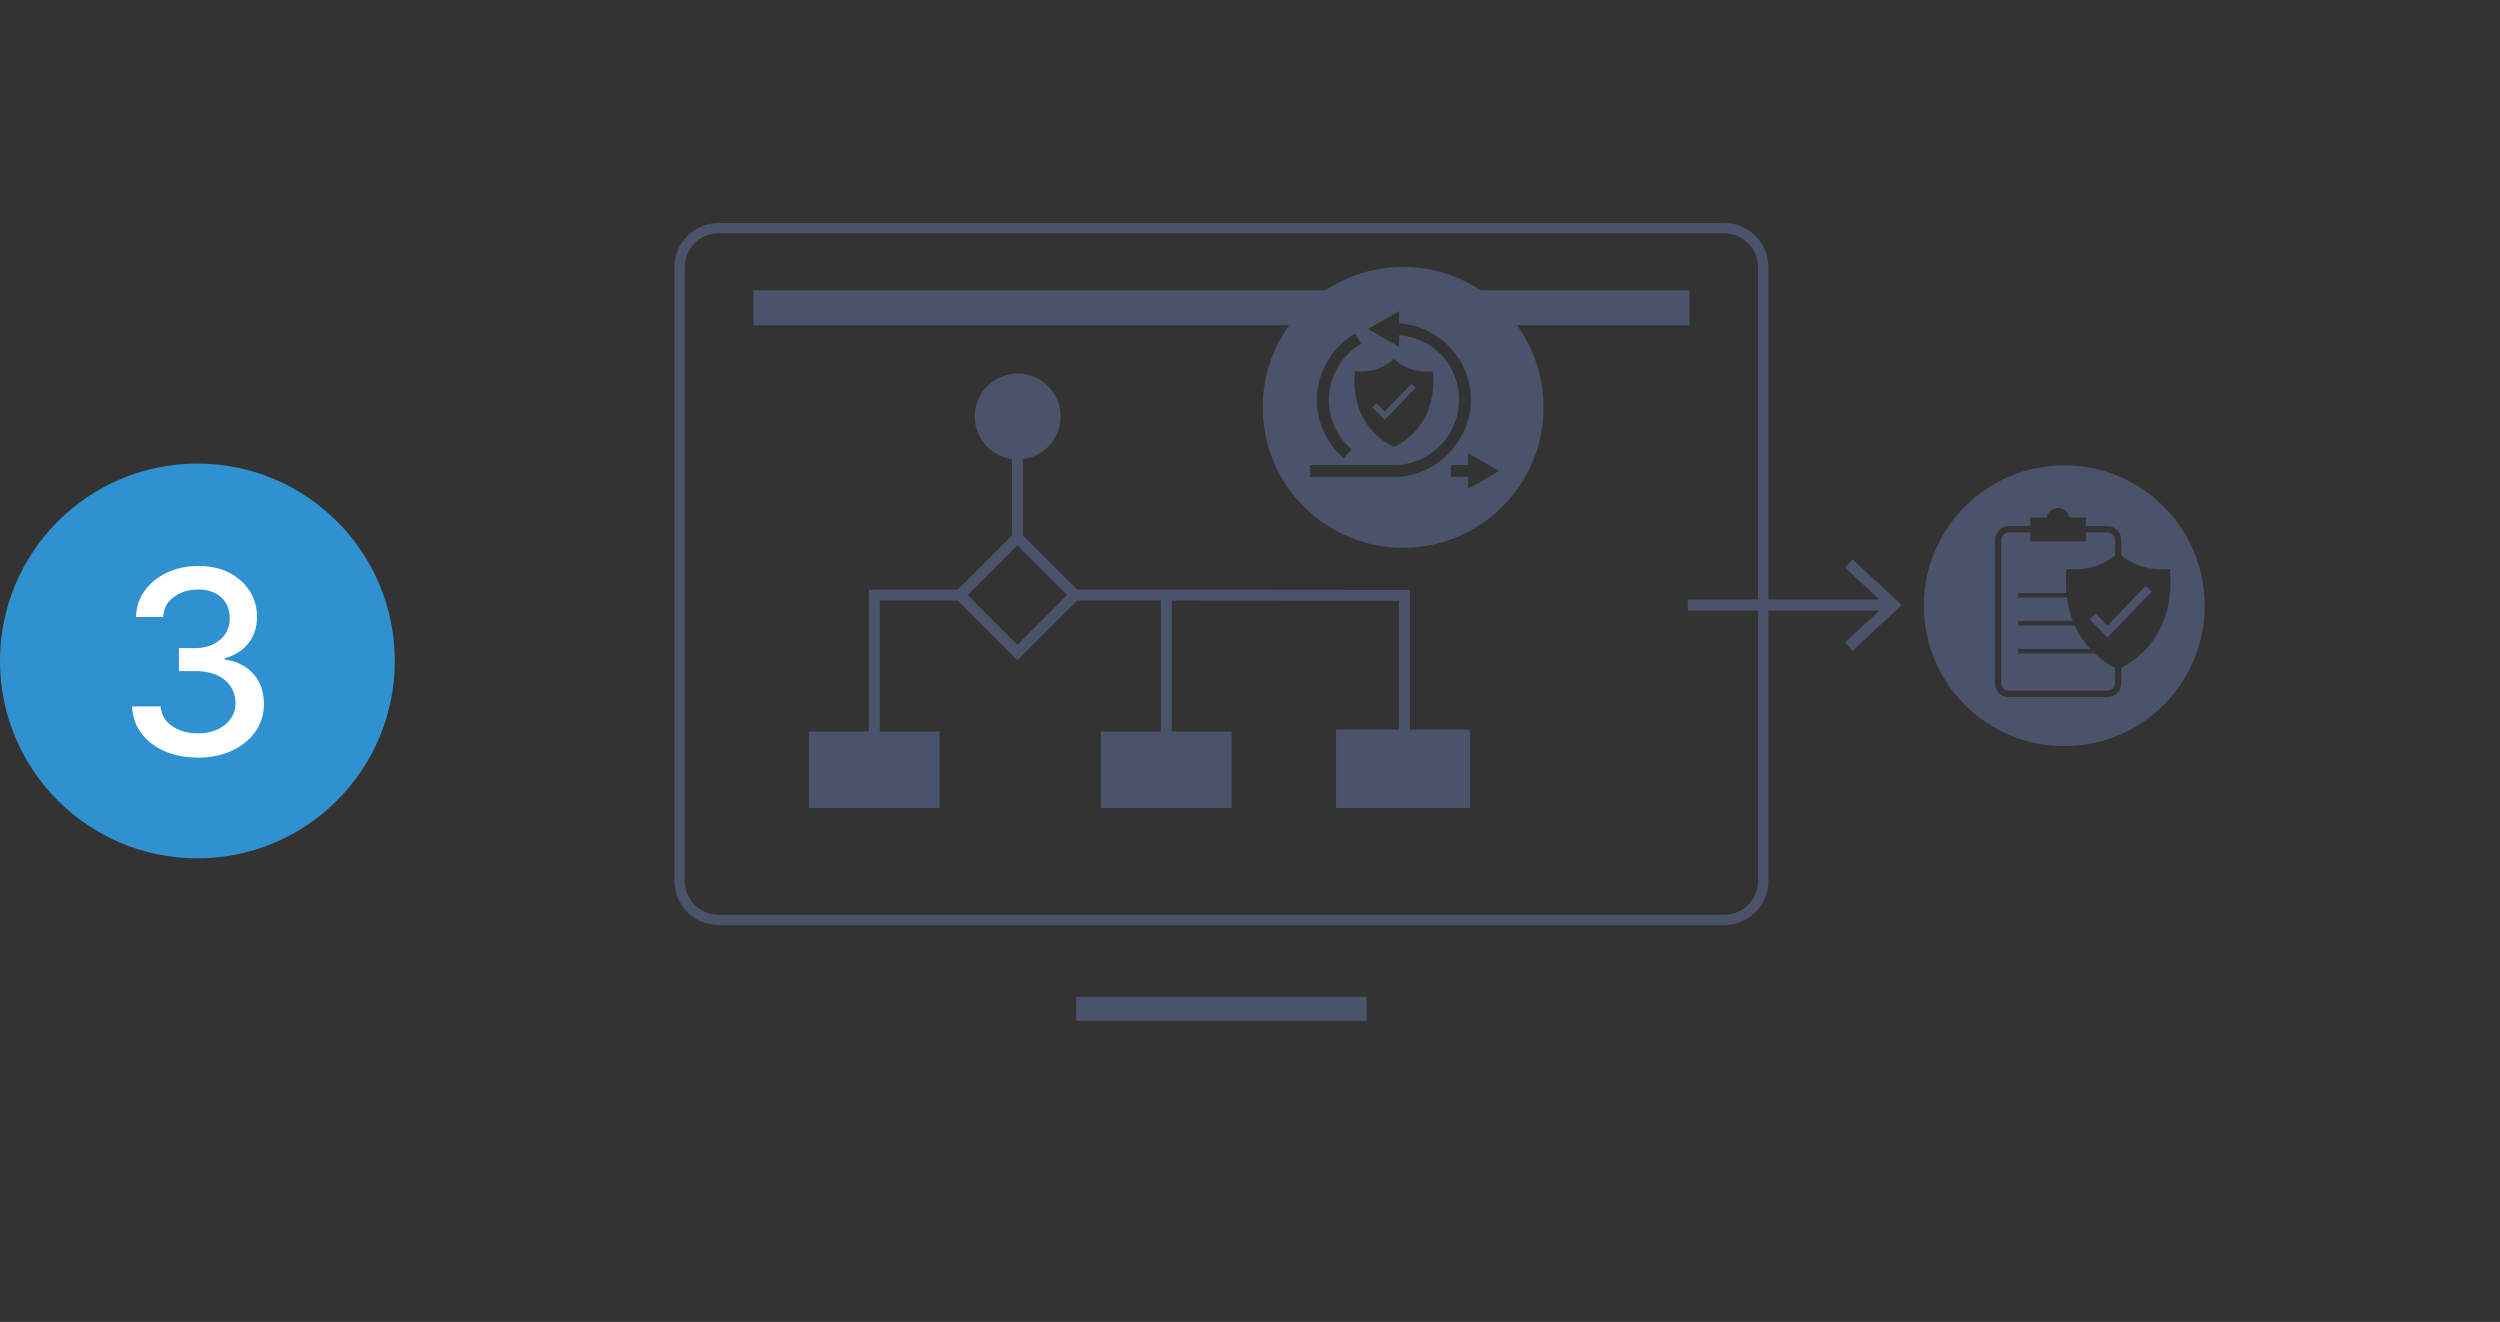 <?xml version="1.0" encoding="UTF-8"?><svg id="Layer_1" xmlns="http://www.w3.org/2000/svg" viewBox="0 0 730 386"><rect x="0" y="0" width="730" height="386" fill="#333333" stroke="none"/><defs><style>.cls-1{fill:#fff;}.cls-2{fill:#3091d0;}.cls-3{fill:#4b536b;}.cls-4{stroke-width:3.19px;}.cls-4,.cls-5,.cls-6{fill:none;stroke:#4b536b;stroke-miterlimit:10;}.cls-5{stroke-width:3.26px;}.cls-6{stroke-width:7px;}</style></defs><g><circle class="cls-2" cx="57.64" cy="193" r="57.64"/><path class="cls-1" d="M57.8,221.21c-3.67,0-6.93-.63-9.79-1.89-2.86-1.26-5.11-3.01-6.77-5.25-1.66-2.24-2.55-4.84-2.67-7.81h8.35c.16,2.41,1.27,4.33,3.33,5.75,2.06,1.42,4.56,2.13,7.5,2.13,3.21,0,5.85-.82,7.91-2.46,2.07-1.64,3.1-3.78,3.1-6.42s-1.04-4.99-3.13-6.72c-2.08-1.73-5.01-2.59-8.79-2.59h-4.6v-6.7h4.6c3.01,0,5.48-.8,7.39-2.39,1.92-1.6,2.86-3.71,2.85-6.33,.02-2.52-.81-4.55-2.49-6.09s-3.91-2.31-6.69-2.31-5.03,.71-7.06,2.14c-2.03,1.43-3.09,3.39-3.18,5.89h-7.95c.09-2.96,.96-5.56,2.62-7.79s3.85-3.98,6.58-5.23c2.73-1.25,5.76-1.88,9.1-1.88s6.52,.68,9.07,2.05c2.55,1.37,4.52,3.17,5.91,5.41,1.38,2.24,2.07,4.7,2.05,7.38,.02,3.05-.83,5.64-2.53,7.77s-3.98,3.56-6.84,4.28v.43c3.62,.55,6.42,1.99,8.42,4.31,2,2.32,2.98,5.21,2.97,8.65,.02,3.01-.81,5.71-2.47,8.07-1.67,2.37-3.96,4.23-6.86,5.59-2.91,1.36-6.22,2.04-9.92,2.04Z"/></g><g><g><g><line class="cls-5" x1="492.83" y1="176.67" x2="551.77" y2="176.67"/><polygon class="cls-3" points="540.96 190.01 538.73 187.62 550.51 176.67 538.73 165.72 540.96 163.34 555.3 176.67 540.96 190.01"/></g><g><rect class="cls-4" x="285.23" y="161.9" width="23.74" height="23.74" transform="translate(-35.86 260.98) rotate(-45)"/><circle class="cls-3" cx="297.16" cy="121.62" r="12.54" transform="translate(-23.92 122.98) rotate(-22.5)"/><line class="cls-4" x1="297.09" y1="125.43" x2="297.09" y2="155.98"/><polyline class="cls-4" points="312.7 173.78 340.56 173.78 340.56 226.43"/><polyline class="cls-4" points="255.29 226.43 255.29 173.78 281.33 173.78"/><polyline class="cls-4" points="340.56 173.78 410.08 173.84 410.08 213.61"/><rect class="cls-3" x="321.48" y="213.61" width="38.15" height="22.31"/><rect class="cls-3" x="236.21" y="213.61" width="38.15" height="22.31"/><rect class="cls-3" x="390.14" y="213.05" width="39.14" height="22.89"/></g></g><g><line class="cls-6" x1="314.24" y1="294.59" x2="399.06" y2="294.59"/><path class="cls-3" d="M503.49,68.12c5.44,0,9.86,4.42,9.86,9.86v179.28c0,5.44-4.42,9.86-9.86,9.86H209.81c-5.44,0-9.86-4.42-9.86-9.86V77.98c0-5.44,4.42-9.86,9.86-9.86H503.49m0-3H209.81c-7.1,0-12.86,5.76-12.86,12.86v179.28c0,7.1,5.76,12.86,12.86,12.86H503.49c7.1,0,12.86-5.76,12.86-12.86V77.98c0-7.1-5.76-12.86-12.86-12.86h0Z"/><polygon class="cls-3" points="493.33 94.97 420.75 94.97 407.02 89.86 393.33 94.97 219.98 94.97 219.98 84.74 493.33 84.74 493.33 94.97"/></g></g><g><path class="cls-3" d="M589.33,190.83v-1.34h21.02c-1.65-1.79-3.26-4.04-4.53-6.83h-16.48v-1.34h15.92c-.79-2.01-1.39-4.28-1.73-6.83h-14.19v-1.34h14.04c-.19-2.16-.2-4.5,.05-7.05,0,0,7.84,1.36,14.16-3.93v-4.5c0-1.21-.99-2.2-2.2-2.2h-6.29v2.61h-16.24v-2.61h-6.29c-1.21,0-2.2,.99-2.2,2.2v41.82c0,1.21,.99,2.2,2.2,2.2h28.81c1.21,0,2.2-.99,2.2-2.2v-4.5c-1.22-.6-3.5-1.91-5.91-4.16h-22.34Z"/><polygon class="cls-3" points="615.41 182.65 611.92 179.17 610.21 180.88 615.44 186.1 628.29 172.74 626.55 171.06 615.41 182.65"/><path class="cls-3" d="M602.77,135.87c-22.64,0-41,18.36-41,41s18.36,41,41,41,41-18.36,41-41-18.36-41-41-41Zm16.65,59.12v4.5c0,2.23-1.81,4.04-4.04,4.04h-28.81c-2.23,0-4.04-1.81-4.04-4.04v-41.82c0-2.23,1.81-4.04,4.04-4.04h6.29v-2.5h4.75c.3-1.58,1.69-2.79,3.36-2.79s3.06,1.2,3.36,2.79h4.76v2.5h6.29c2.23,0,4.04,1.81,4.04,4.04v4.5c6.32,5.28,14.16,3.92,14.16,3.92,1.9,19.5-10.62,27.14-14.16,28.89Z"/></g><g><polygon class="cls-3" points="413.34 113.24 412.12 112.07 404.33 120.17 401.89 117.74 400.69 118.93 404.35 122.59 413.34 113.24"/><path class="cls-3" d="M409.71,77.95c-22.64,0-41,18.36-41,41s18.36,41,41,41,41-18.36,41-41-18.36-41-41-41Zm-14.05,19.44l1.77,3.01c-5.8,3.4-9.4,9.68-9.4,16.39,0,5.54,2.41,10.79,6.62,14.41l-2.27,2.65c-4.98-4.28-7.84-10.5-7.84-17.06,0-7.95,4.26-15.38,11.13-19.41Zm11.36,7.4c4.86,4.71,11.37,3.57,11.37,3.57,1.66,17.1-11.37,22.11-11.37,22.11,0,0-13.03-5.01-11.37-22.11,0,0,6.51,1.14,11.37-3.57Zm0,34.48h-24.43v-3.49h24.43c10.47,0,18.99-8.52,18.99-18.99s-7.7-18.13-17.46-18.91v3.4l-9.05-5.22,9.05-5.22v3.56c11.68,.79,20.95,10.52,20.95,22.4s-10.09,22.48-22.48,22.48Zm21.68,3.48v-3.48h-5.05v-3.49h5.05v-3.48l9.05,5.22-9.05,5.22Z"/></g></svg>